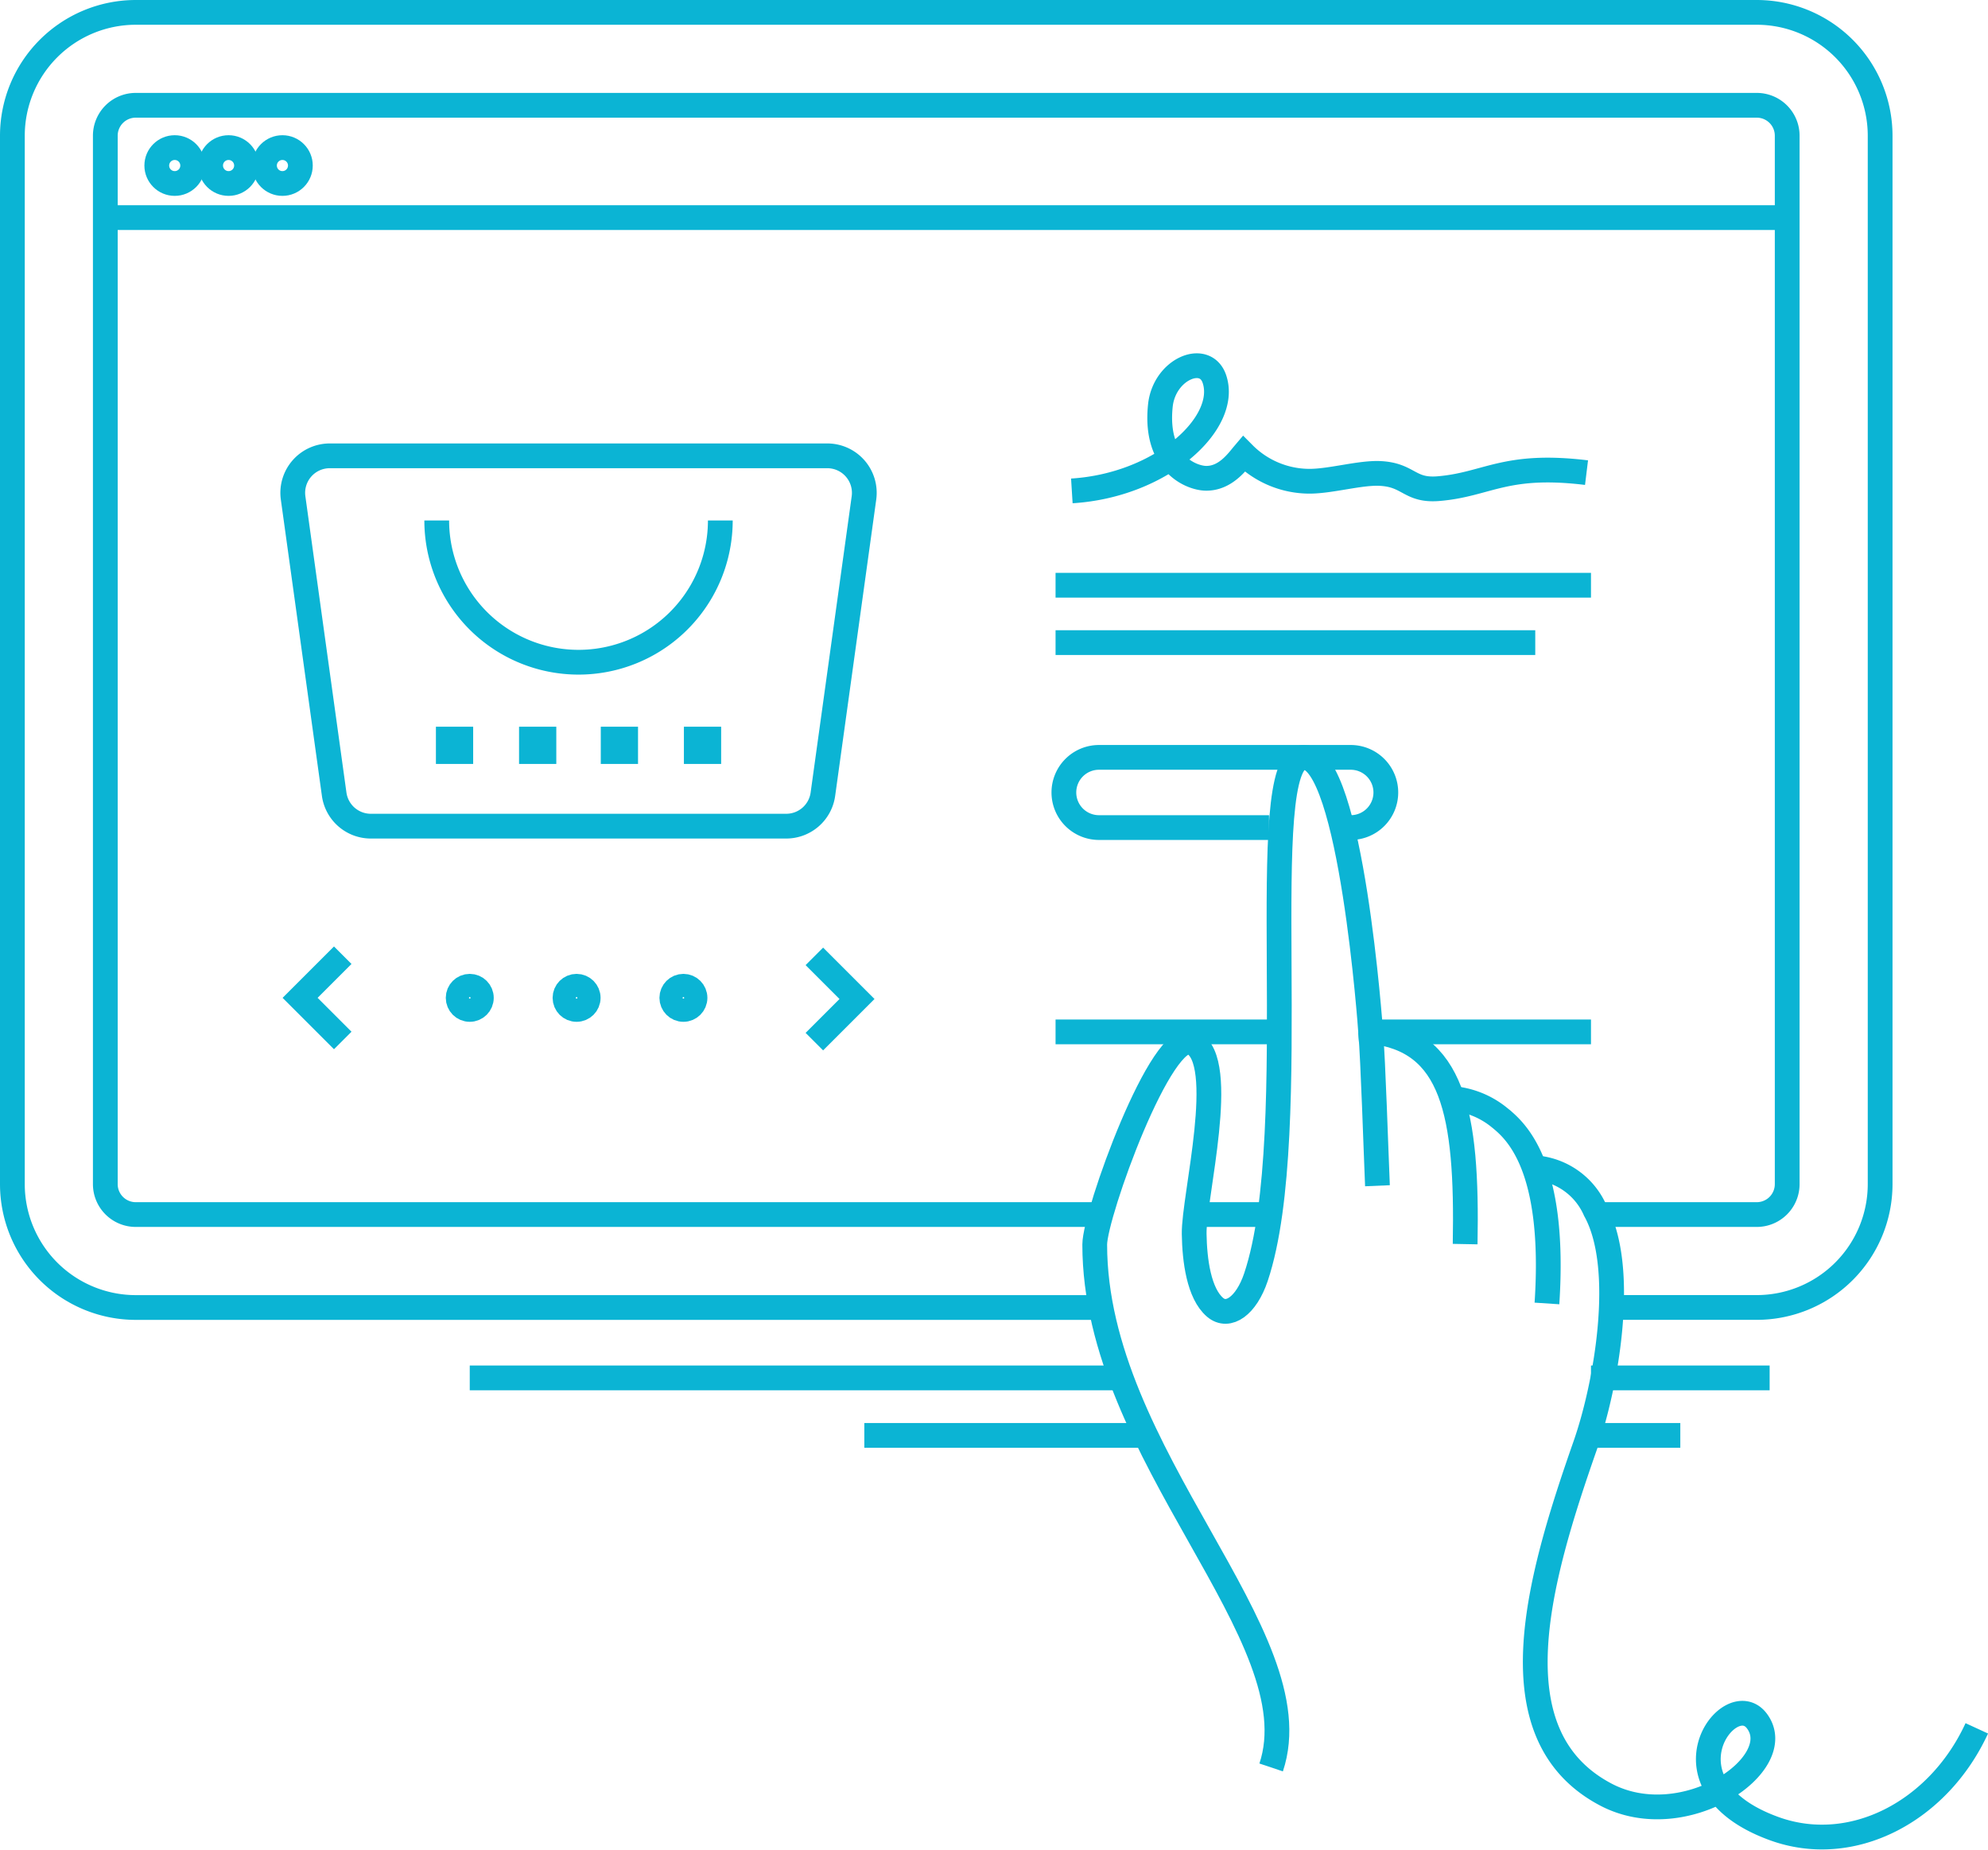 <svg xmlns="http://www.w3.org/2000/svg" width="160.57" height="149.449" viewBox="0 0 160.57 149.449"><defs><style>.a,.b{fill:none;stroke:#0bb4d4;stroke-width:2px;}.a{stroke-miterlimit:10;}</style></defs><g transform="translate(-1073.326 387.531)"><line class="a" x2="134.908" transform="translate(1082.302 -369.95)"></line><g transform="translate(1096.972 -350.705)"><path class="a" d="M1147.323-304.188h-33.551a2.99,2.99,0,0,1-2.962-2.58l-3.317-23.938a2.99,2.99,0,0,1,2.962-3.4h40.184a2.99,2.99,0,0,1,2.962,3.4l-3.317,23.938A2.989,2.989,0,0,1,1147.323-304.188Z" transform="translate(-1107.465 334.106)"></path><path class="a" d="M1147.388-326.465a11.452,11.452,0,0,1-11.452,11.452,11.452,11.452,0,0,1-11.453-11.452" transform="translate(-1112.854 331.687)"></path><g transform="translate(12.563 22.884)"><rect class="a" width="1.008" height="1.008"></rect><rect class="a" width="1.008" height="1.008" transform="translate(6.715)"></rect><rect class="a" width="1.008" height="1.008" transform="translate(13.316)"></rect><rect class="a" width="1.008" height="1.008" transform="translate(20.03)"></rect></g></g><path class="a" d="M1162.464-281.9h-78.177a9.972,9.972,0,0,1-9.961-9.961V-376.57a9.972,9.972,0,0,1,9.961-9.961h130.936a9.971,9.971,0,0,1,9.961,9.961v84.706a9.971,9.971,0,0,1-9.961,9.961h-11.729" transform="translate(0 0)"></path><line class="a" x1="5.393" transform="translate(1170.319 -289.409)"></line><path class="a" d="M1165.711-285.931h-77.946a2.458,2.458,0,0,1-2.455-2.455v-84.706a2.458,2.458,0,0,1,2.455-2.455H1218.7a2.457,2.457,0,0,1,2.455,2.455v84.706a2.457,2.457,0,0,1-2.455,2.455h-13.053" transform="translate(-3.478 -3.478)"></path><g transform="translate(1097.565 -310.36)"><circle class="a" cx="0.937" cy="0.937" r="0.937" transform="translate(21.395 2.506)"></circle><circle class="a" cx="0.937" cy="0.937" r="0.937" transform="translate(12.766 2.506)"></circle><g transform="translate(30.023 2.506)"><circle class="a" cx="0.937" cy="0.937" r="0.937"></circle></g><path class="a" d="M1111.776-268.181l-3.444-3.444,3.444-3.444" transform="translate(-1108.332 275.068)"></path><path class="a" d="M1169.114-274.932l3.444,3.444-3.444,3.444" transform="translate(-1127.578 275.025)"></path></g><line class="a" x2="43.246" transform="translate(1158.583 -340.251)"></line><line class="a" x2="38.745" transform="translate(1158.583 -335.615)"></line><line class="a" x2="17.797" transform="translate(1184.032 -304.166)"></line><line class="a" x2="17.129" transform="translate(1158.583 -304.166)"></line><path class="a" d="M1215.174-292.786H1201.44a2.835,2.835,0,0,1-2.835-2.835h0a2.836,2.836,0,0,1,2.835-2.836h20.333a2.836,2.836,0,0,1,2.836,2.836h0a2.835,2.835,0,0,1-2.836,2.835h-1.445" transform="translate(-39.35 -27.887)"></path><circle class="b" cx="1.45" cy="1.45" r="1.45" transform="translate(1085.989 -375.607)"></circle><circle class="b" cx="1.45" cy="1.45" r="1.45" transform="translate(1090.338 -375.607)"></circle><circle class="b" cx="1.45" cy="1.45" r="1.45" transform="translate(1094.687 -375.607)"></circle><path class="a" d="M1199.546-334.647c7.264-.452,12.709-5.493,11.516-9.036-.741-2.2-4.061-.809-4.366,2.152-.482,4.674,2.491,5.824,3.627,5.864,1.615.057,2.6-1.36,3.116-1.969a7.494,7.494,0,0,0,5.3,2.209c1.723,0,4.05-.695,5.666-.631,2.383.1,2.375,1.425,4.752,1.229,3.953-.327,5.366-2.1,11.96-1.293" transform="translate(-39.648 -13.225)"></path><g transform="translate(1161.741 -326.344)"><path class="a" d="M1234.862-266.065c.209,2.524.417,9.359.551,12.471" transform="translate(-1212.571 288.201)"></path><path class="a" d="M1254.351-249.934a5.767,5.767,0,0,1,4.81,3.439c2.576,4.643.9,14.109-.8,18.972-3.816,10.9-7.436,23.421,1.648,28.218,6.35,3.353,14.839-2.494,12.2-5.952-2.2-2.885-8.269,5.177,1.383,8.7,6.288,2.3,13.285-1.348,16.39-8.093" transform="translate(-1218.732 283.093)"></path><path class="a" d="M1232.167-259.135c.2-10.649-.985-16.475-7.633-17.187,0,0-1.558-22.136-5.387-22.136-4.139,0,.092,30.167-3.877,41.994-.78,2.325-2.24,3.34-3.3,2.437-1.313-1.119-1.657-3.808-1.689-5.934-.046-2.972,2.783-13.968-.132-15.443-2.472-1.251-7.9,13.88-7.9,16.3,0,17.03,17.8,31.667,14.249,42.249" transform="translate(-1202.243 298.457)"></path><path class="a" d="M1252.168-241.573c.742-11.2-2.559-13.99-3.86-15.036a6.917,6.917,0,0,0-3.762-1.521" transform="translate(-1215.637 285.69)"></path></g><line class="a" x2="14.43" transform="translate(1201.829 -276.213)"></line><line class="a" x2="7.215" transform="translate(1201.829 -271.567)"></line><line class="a" x1="52.01" transform="translate(1111.268 -276.213)"></line><line class="a" x1="22.723" transform="translate(1143.137 -271.567)"></line></g></svg>